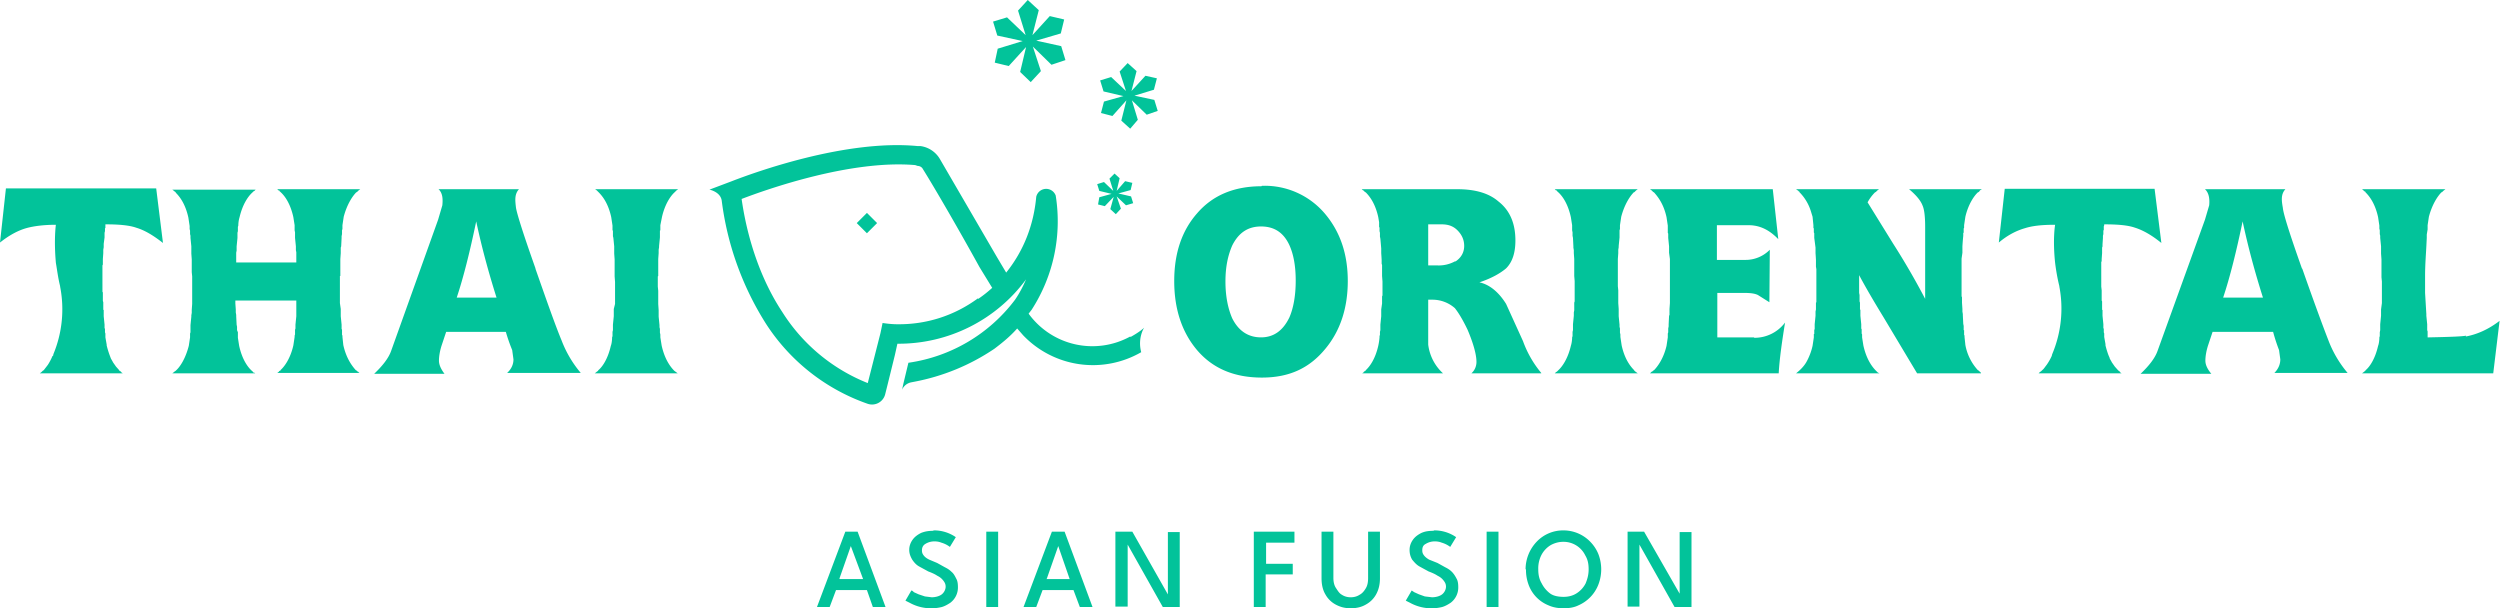 <?xml version="1.0" encoding="UTF-8"?>
<svg xmlns="http://www.w3.org/2000/svg" id="_图层_2" data-name="图层 2" viewBox="0 0 590.6 143.7">
  <defs>
    <style>.cls-1{fill:#02c39a}</style>
  </defs>
  <path class="cls-1" d="M543.8 63.4c-3.3-9.3-4.4-13.1-4.5-14.3-.3-1.7-.5-3.2.6-4.4h-19c1.1 1 1.1 2.7 1 3.8l-1 3.4-11.2 31c-.6 1.7-2 3.5-4 5.4h16.7c-1-1.2-1.4-2.2-1.4-3.1 0-1 .2-2.2.6-3.5l1.1-3.3H537a41.7 41.7 0 0 0 1.4 4.3l.3 2.2c0 1.2-.5 2.3-1.4 3.2h17.3a26.3 26.3 0 0 1-4.5-7.6c-1.4-3.6-3.5-9.3-6.2-17Zm-18.6 6.9c1.6-4.8 3.1-10.8 4.6-18 1.3 6.1 2.9 12 4.8 18h-9.4ZM298 44c-6.4 0-11.5 2.1-15.2 6.4-3.6 4.1-5.4 9.4-5.4 16s1.8 12 5.3 16.2c3.7 4.4 8.8 6.6 15.4 6.6s11.3-2.3 15-6.8c3.5-4.2 5.3-9.6 5.3-16s-1.8-11.6-5.3-15.8a18.6 18.6 0 0 0-15-6.7Zm6.6 31c-1.5 3.1-3.7 4.7-6.7 4.7s-5.3-1.5-6.8-4.5c-1-2.3-1.6-5.2-1.6-8.7s.6-6.2 1.6-8.5c1.5-3 3.7-4.5 6.8-4.5s5.3 1.4 6.7 4.4c1 2.2 1.5 5 1.5 8.4s-.5 6.4-1.5 8.7ZM382.2 65.2v-4l.1-1.4V59l.1-.6v-.3l.2-2V54.4l.1-.3V53.2l.3-2c.8-3 2.1-4.9 3-5.8h.1l.3-.3.1-.1.4-.3h-19.6l.3.3h.2c0 .2.1.2.2.3l.1.1c1 .9 2.3 2.7 3 5.9l.3 1.9V54.4l.1.5v.8l.1.5.1 2v.3l.1.6v.7l.1 1.4v4l.1 1.2v4.8l-.1.3V73.3l-.1.5v.8l-.2 2V78l-.1.4v1l-.1.3c0 .9-.2 1.7-.3 2-.7 3-2 4.9-3 5.8l-.3.3-.2.1-.3.3h19.6l-.4-.3h-.1c0-.2-.2-.2-.3-.3v-.1c-1-1-2.3-2.7-3-5.9l-.3-2V79l-.1-.4V77.6l-.1-.4v-.5l-.2-2V73l-.1-1.4v-3l-.1-1v-2.5ZM364.1 88.1a25 25 0 0 1-4.3-7.5l-4-8.8c-1.8-2.9-4-4.6-6.3-5.1 3-1 5-2.2 6.3-3.3 1.5-1.5 2.2-3.7 2.2-6.6 0-4-1.3-7.1-4-9.2-2.3-2-5.6-2.9-9.7-2.9h-22.6l.2.2.2.1.1.1.3.3h.1c1 1 2.3 2.7 3 5.9l.2 1.2v1.1l.1.2V54.6l.1.4v.9l.1.5a303.1 303.1 0 0 1 .2 2.3V59.8a63.2 63.2 0 0 1 .1 1.6V62.3l.1.3v2.6l.1 1.3V69.8l-.1.2v1.7l-.2 1.4V74.7l-.2 2V78l-.1.4v.7l-.1.3v.3a14.4 14.4 0 0 1-.3 2c-.7 3.1-2 4.9-3 5.8v.1l-.4.2v.1a5 5 0 0 1-.4.3h19.1a11 11 0 0 1-3.5-6.8V70.8h1a8 8 0 0 1 5.3 2c.8 1 1.8 2.6 3 5.1 1.4 3.3 2.1 5.9 2.1 7.6 0 1-.4 2-1.2 2.7h16.5Zm-20.3-26.4a8 8 0 0 1-4.3 1h-2.1V53h3.2c1.5 0 2.7.4 3.7 1.4 1 1 1.6 2.2 1.6 3.7s-.7 2.8-2.1 3.7ZM467.7 87.8l-.3-.3h-.1a12 12 0 0 1-3-6l-.2-1.9V79.3l-.1-.2V78h-.1V77l-.1-.5-.1-2v-.3l-.1-.6v-.6l-.1-1.5v-1.3l-.1-.2v-8.9l.2-1.4V58.2a56.7 56.7 0 0 1 .2-2.5V55h.1V54l.1-.2V53.2l.3-2c.7-3 2.1-5 3-5.8h.1l.3-.3V45l.5-.3H451c1.8 1.5 2.8 2.8 3.2 3.9.4.9.6 2.6.6 5v17a175.8 175.8 0 0 0-7.6-13.1l-6-9.7a9.9 9.9 0 0 1 1.8-2.4h.1l.3-.3.1-.1.4-.3h-19.6l.4.3h.1c0 .2.2.2.3.3v.1a11 11 0 0 1 2.7 4.5l.4 1.3.2 2v.6l.1.2v.9l.1.2v1.1a303.1 303.1 0 0 1 .3 2.3v1.3a63.2 63.2 0 0 1 .1 1.6V63l.1.6v7.8l-.1.1v1.6l-.1.5V74.6l-.2 2v1.2l-.1.1V78.9h-.1v.8l-.3 2a14.1 14.1 0 0 1-1.5 3.9c-.6 1-1.4 1.8-2.4 2.6H444l-.4-.2-.1-.1-.3-.3c-1-1-2.3-2.8-3-6l-.3-1.9V79l-.1-.2v-1l-.1-.2v-1l-.2-2v-1.4l-.1-.1v-1.6l-.1-.3v-1.5l-.1-.5V65c1.6 3 3.6 6.4 5.8 10l6.1 10.2 1.8 3H468c0-.2-.2-.3-.3-.4h-.1ZM582.6 79.3c-1 .2-4 .3-8.7.4h-.4v-1.4l-.1-.3v-1.4l-.2-2v-.4l-.3-5v-4c0-2.6.2-5 .3-7l.1-2v-.8l.2-1.2v-1l.3-2c.8-3 2.1-4.9 3-5.8h.1l.3-.3.5-.4H558l.4.3v.1l.4.2v.1c1 1 2.3 2.7 3 5.9l.3 2v.7l.1.4V55.3l.1.4v.5l.2 2V59.9l.1 1.4v4.2l.1 1V71.6l-.2 1.5v1.5l-.2 2V78l-.1.5V79.4l-.1.3c0 1-.2 1.8-.3 2-.7 3.1-2 5-3 5.8v.1l-.3.2-.1.1-.4.3h31l1.5-12.4c-2.6 2-5.3 3.2-8 3.7ZM414.4 79.7h-8.7V69.2h6.3c1.4 0 2.5.1 3.3.5l2.7 1.7.1-12.4a8 8 0 0 1-5.8 2.4h-6.7v-8.2h7.5c2.5 0 4.8 1 7 3.3l-1.3-11.8h-29l.4.3.1.1.3.3h.1c.9 1 2.3 2.7 3 5.9l.3 2V55l.1.2v1l.2 2v1.5l.2 1.5v10.4l-.1 1.4V74.4l-.1.2-.1 2v.5l-.1.5v.9l-.1.3V79.7l-.3 2c-.7 3-2.1 4.9-3 5.8h-.1l-.3.3h-.1l-.4.4h30.4c.2-3.6.8-7.6 1.5-12a9 9 0 0 1-7.3 3.6ZM267 79.5a18.6 18.6 0 0 1-24-5.4l.7-.9a38.5 38.5 0 0 0 5.7-27 2.4 2.4 0 0 0-4.6.3c-.6 6.7-3 12.8-7.1 17.9l-2.2-3.7L222 37.5a6.3 6.3 0 0 0-4.6-3h-.7c-16.9-1.6-38.4 6.2-43.8 8.3l-5.3 2s2.6.5 2.9 2.6a70.9 70.9 0 0 0 10.4 29A47 47 0 0 0 205 95.4a3.2 3.2 0 0 0 4.1-2.2l.5-2 1.8-7.3.6-2.7A37.4 37.4 0 0 0 242.4 66c-.7 1.6-1.5 3.2-2.6 4.8a38.3 38.3 0 0 1-25.2 14.9l-1.2 5-.3 1.4s.5-1.5 2.3-1.8l.5-.1a50.6 50.6 0 0 0 19-7.8c2-1.5 3.8-3 5.4-4.8l1.4 1.6a22.8 22.8 0 0 0 27.9 4c-.9-3.4.7-5.8.7-5.8-.8.8-2.3 1.7-3.2 2.2Zm-36-9c-5.6 4.1-12.2 6.2-19.1 6.1-1.6 0-3.4-.3-3.4-.3l-.5 2.4-3 11.8a42.4 42.4 0 0 1-20.2-16.8c-7-10.6-9-22.5-9.6-26.7 6-2.3 25.8-9.3 41-8l.6.2c.5 0 1 .3 1.2.7 3 4.8 9 15.2 13.4 23.2l3 4.9c-1 .9-2.1 1.8-3.3 2.6ZM264.2 45.7l2.9-.8.4-1.7-1.7-.4-2 2.3.7-3-1.2-1.1-1.2 1.2.9 2.9-2.2-2.1-1.6.5.5 1.6 2.9.7-2.9.8-.3 1.7 1.6.4 2.1-2.2-.8 2.9 1.3 1.2 1.2-1.3-1-2.9 2.2 2.1 1.7-.5-.5-1.6-3-.7zM268 22.6l4.6-1.4.7-2.7-2.7-.6-3.3 3.6 1.2-4.7-2.1-1.9-1.9 2 1.5 4.6-3.5-3.3-2.6.8.8 2.6 4.7 1.1-4.6 1.3-.7 2.7 2.7.7 3.3-3.7-1.2 4.8 2.1 1.9 1.8-2.1-1.4-4.6 3.5 3.4 2.6-.9-.8-2.6-4.7-1zM244.8 9.6l5.8-1.7.8-3.3-3.4-.8-4.1 4.5 1.5-5.9-2.6-2.4-2.3 2.5 1.8 5.8-4.4-4.2-3.3 1 1 3.3 6 1.3-5.9 1.8-.7 3.3 3.3.8 4.1-4.5L241 17l2.5 2.4 2.4-2.6L244 11l4.4 4.3 3.3-1.1-1-3.3-5.9-1.3z"></path>
  <path class="cls-1" transform="rotate(-45 204.8 52.7)" d="M203.1 51h3.4v3.4h-3.4z"></path>
  <path class="cls-1" d="M126.5 63.4c-3.3-9.3-4.4-13.1-4.6-14.3-.2-1.7-.4-3.2.7-4.4h-19c1.1 1 1 2.7.9 3.8l-1 3.4-11.1 31c-.6 1.7-2 3.5-4 5.4H105c-.9-1.2-1.3-2.2-1.3-3.1 0-1 .2-2.2.6-3.5l1.1-3.3h14.1a41.7 41.7 0 0 0 1.5 4.3l.3 2.2c0 1.2-.5 2.3-1.5 3.2h17.4a26.3 26.3 0 0 1-4.5-7.6c-1.5-3.6-3.5-9.3-6.2-17Zm-18.6 6.9c1.6-4.8 3.1-10.8 4.6-18 1.3 6.1 2.9 12 4.8 18h-9.4ZM155.5 65.2v-4l.1-1.4V59l.1-.6v-.3l.2-2V54.5l.1-.1V53.2l.4-2c.7-3 2-4.9 3-5.8l.3-.3.1-.1.4-.3h-19.6l.4.3.3.3.1.1c1 1 2.3 2.7 3 5.9l.3 2v1.1l.1.1V55.8l.1.4.2 2V59.9l.1 1.4v4l.1 1.3v5.2L145 73V74.7l-.2 2V78l-.1.4v1l-.1.3c0 1-.2 1.8-.3 2-.7 3.1-2 5-3 5.8v.1l-.3.2-.1.1-.4.3h19.6l-.4-.3-.4-.3c-1-1-2.3-2.8-3-6l-.3-1.9V79l-.1-.4v-.9l-.1-.4v-.5l-.2-2v-1.5l-.1-1.5V68.7l-.1-1v-2.4ZM80.4 65.2v-4l.1-1.4V58.5l.1-.3.1-2v-.4l.1-.5v-.9l.1-.3V53.2l.3-2c.8-3 2.1-4.9 3-5.8h.1l.3-.3.1-.1.4-.3H65.5l.3.3h.2c0 .2.1.2.2.3l.1.1c1 .9 2.3 2.7 3 5.9l.3 1.9V54.4l.1.5v1.3l.2 2V59.1l.1.5V62H55.8v-2.3l.1-.5V58.2l.2-2V55l.1-.4v-1l.1-.3c0-.9.2-1.7.3-2 .7-3 2-4.9 3-5.8l.3-.3.2-.1.3-.3H40.7l.4.3.1.1.3.2v.1c1 1 2.3 2.7 3 5.9l.3 2v.7l.1.4V55.3l.1.4v.5l.2 2V59.9l.1 1.4v3l.1 1v6.5l-.1 1.4v.7l-.1.6v.3l-.2 2V78.5l-.1.3V79.7l-.3 2c-.8 3.1-2.1 5-3 5.8l-.1.1-.3.2-.1.1-.4.3h19.6L60 88h-.2c0-.2-.1-.2-.2-.3l-.1-.1c-1-.9-2.3-2.7-3-5.9l-.3-1.9V78.5L56 78v-.8l-.1-.5-.1-2v-.3l-.1-.6v-.7l-.1-1.4V71H70v.7L70 73V74.7l-.2 2v.9l-.1.3V79l-.1.3v.3l-.3 2c-.7 3.1-2.1 5-3 5.8v.1l-.4.2v.1l-.4.3H85c-.2 0-.3-.2-.4-.3h-.1l-.3-.3h-.1c-.9-1-2.3-2.8-3-6l-.2-1.9v-.3l-.1-.2V77.9l-.1-.2v-1l-.2-2V73l-.2-1.4v-6.4ZM24.2 65.2v-2.5l.1-.2v-1.3l.1-1.4V59l.1-.6v-.8l.2-1.5V55l.1-.4v-.7h.1V53h.1c3 0 5.5.2 7.2.8 2 .6 4 1.8 6.3 3.6l-1.6-12.9H1.4L0 57.3c2-1.6 4.1-2.8 6.2-3.4 1.8-.5 4.2-.8 7-.8 0 0-.5 3.4 0 9 .3 1.7.5 3.5 1 5.5v.1a27.7 27.7 0 0 1-1.6 16c0 .3-.1.4-.2.4a13 13 0 0 1-1.1 2.1l-1 1.3h-.1l-.3.3-.1.1-.4.3H29l-.4-.3v-.1l-.4-.2v-.1l-.8-.9-.7-1-.1-.2-.4-.7-.3-.8a22.3 22.3 0 0 1-.7-2.3v-.2l-.3-1.7v-.9l-.1-.3V77.6h-.1v-.9l-.2-2v-1.5h-.1V71.4l-.1-.3v-2l-.1-.2V65.3ZM496.4 65.2v-3.3l.1-.2v-.5l.1-1.4V58.5l.1-.3v-.5l.1-1.5v-.5l.1-.4v-.8l.1-.2v-.8l.1-.3V53c3.2 0 5.6.2 7.3.8 1.9.6 4 1.8 6.2 3.6L509 44.6h-35.4l-1.4 12.7c2-1.7 4.1-2.8 6.2-3.4 1.9-.6 4.2-.8 7.1-.8 0 0-.6 3.3 0 9 .2 1.6.5 3.5 1 5.5v.1a27.7 27.7 0 0 1-1.7 16l-.1.4a13 13 0 0 1-1.2 2.1c-.4.5-.7 1-1 1.2l-.1.1-.3.3h-.1l-.4.4h19.6l-.4-.3v-.1l-.4-.3-.8-.9-.7-1-.1-.2-.4-.7v-.1l-.3-.7a22.3 22.3 0 0 1-.7-2.3v-.3l-.3-1.7V78.8l-.1-.3V77.6h-.1v-1l-.2-2v-1.4h-.1v-2l-.1-.2v-2.4l-.1-.9v-2.5ZM199.7 125.6h2.9l6.6 17.8h-3l-1.4-4h-7.3l-1.5 4h-3l6.7-17.8Zm-1.3 11.2h5.5L201 129l-2.7 7.7ZM220.5 125.3a9 9 0 0 1 5.3 1.6l-1.4 2.3a6.2 6.2 0 0 0-2-1c-.5-.2-1-.3-1.6-.3a4 4 0 0 0-2.2.6c-.5.3-.8.8-.8 1.5 0 .5.1.8.4 1.2s.7.7 1.3 1l1.9.8 1.8 1c.6.3 1.1.6 1.6 1.1.5.4.8 1 1.1 1.6.3.5.4 1.2.4 2a4.5 4.5 0 0 1-1.8 3.7c-.6.4-1.3.8-2 1a10.5 10.5 0 0 1-7.6-1l-1-.5 1.4-2.4c.2 0 .4.2.6.4l1.1.5 1.5.5 1.6.2c1 0 1.9-.3 2.4-.7s.9-1.1.9-1.8c0-.6-.2-1-.6-1.5s-.8-.8-1.4-1.1c-.6-.4-1.3-.7-2.1-1l-2.2-1.2c-.7-.4-1.2-1-1.6-1.6-.4-.7-.7-1.4-.7-2.3s.3-1.7.8-2.4 1.2-1.2 2-1.6c1-.4 1.9-.5 2.9-.5ZM233 125.6h2.8v17.8H233v-17.8ZM248.5 125.6h3l6.6 17.8h-3l-1.5-4h-7.3l-1.5 4h-3l6.7-17.8Zm-1.3 11.2h5.5L250 129l-2.7 7.7ZM266.2 128.3h.2v15h-2.9v-17.7h4l8.5 15-.1.1v-15h2.8v17.7h-4l-8.5-15.1ZM296.3 125.6h9.5v2.6h-6.7v5h6.3v2.5H299v7.7h-2.8v-17.8ZM323.2 125.6h2.8v11c0 1.5-.3 2.7-.9 3.8a6 6 0 0 1-2.4 2.4c-1 .6-2.2.9-3.6.9s-2.5-.3-3.6-.9a6 6 0 0 1-2.4-2.4c-.6-1-.9-2.3-.9-3.8v-11h2.8v10.9c0 1 .2 1.8.6 2.4s.8 1.3 1.4 1.6c.6.4 1.3.6 2.1.6s1.5-.2 2.1-.6c.6-.3 1.1-.9 1.5-1.6s.5-1.5.5-2.4v-10.9ZM338.7 125.3a9 9 0 0 1 5.3 1.6l-1.4 2.3a6.2 6.2 0 0 0-2-1c-.5-.2-1-.3-1.6-.3a4 4 0 0 0-2.2.6c-.6.3-.8.8-.8 1.5 0 .5.1.8.4 1.2s.7.7 1.2 1l2 .8 1.8 1c.6.3 1.1.6 1.6 1.1.4.4.8 1 1.1 1.6.3.5.4 1.2.4 2a4.5 4.5 0 0 1-1.8 3.7c-.6.4-1.3.8-2 1a10.5 10.5 0 0 1-7.6-1l-1-.5 1.4-2.4.6.4 1.1.5 1.4.5 1.7.2c1 0 1.9-.3 2.4-.7s.9-1.1.9-1.8c0-.6-.2-1-.6-1.5s-.8-.8-1.4-1.1c-.6-.4-1.3-.7-2.1-1l-2.2-1.2c-.7-.4-1.2-1-1.7-1.6-.4-.7-.6-1.4-.6-2.3s.3-1.7.8-2.4 1.2-1.2 2-1.6c.9-.4 1.8-.5 2.9-.5ZM351.2 125.6h2.8v17.8h-2.8v-17.8ZM360.4 134.5a9.5 9.5 0 0 1 2.6-6.5 8.6 8.6 0 0 1 6.4-2.7 8.8 8.8 0 0 1 6.3 2.7 9 9 0 0 1 1.9 2.9 10 10 0 0 1 0 7.2 8.8 8.8 0 0 1-4.7 4.9c-1 .5-2.2.7-3.5.7s-2.5-.2-3.6-.7a8.3 8.3 0 0 1-4.7-4.9 10 10 0 0 1-.6-3.6Zm3 0c0 1.2.2 2.3.8 3.3.5 1 1.2 1.8 2 2.4s2 .8 3.2.8 2.2-.3 3-.8a6 6 0 0 0 2.2-2.4c.4-1 .7-2 .7-3.3s-.2-2.3-.8-3.3a5.7 5.7 0 0 0-5.2-3.2c-1.1 0-2.1.3-3 .8a6 6 0 0 0-2.2 2.4 7 7 0 0 0-.7 3.3ZM387.1 128.3h.2v15h-2.8v-17.7h3.9l8.6 15-.2.1v-15h2.8v17.7h-4l-8.5-15.1Z"></path>
</svg>
